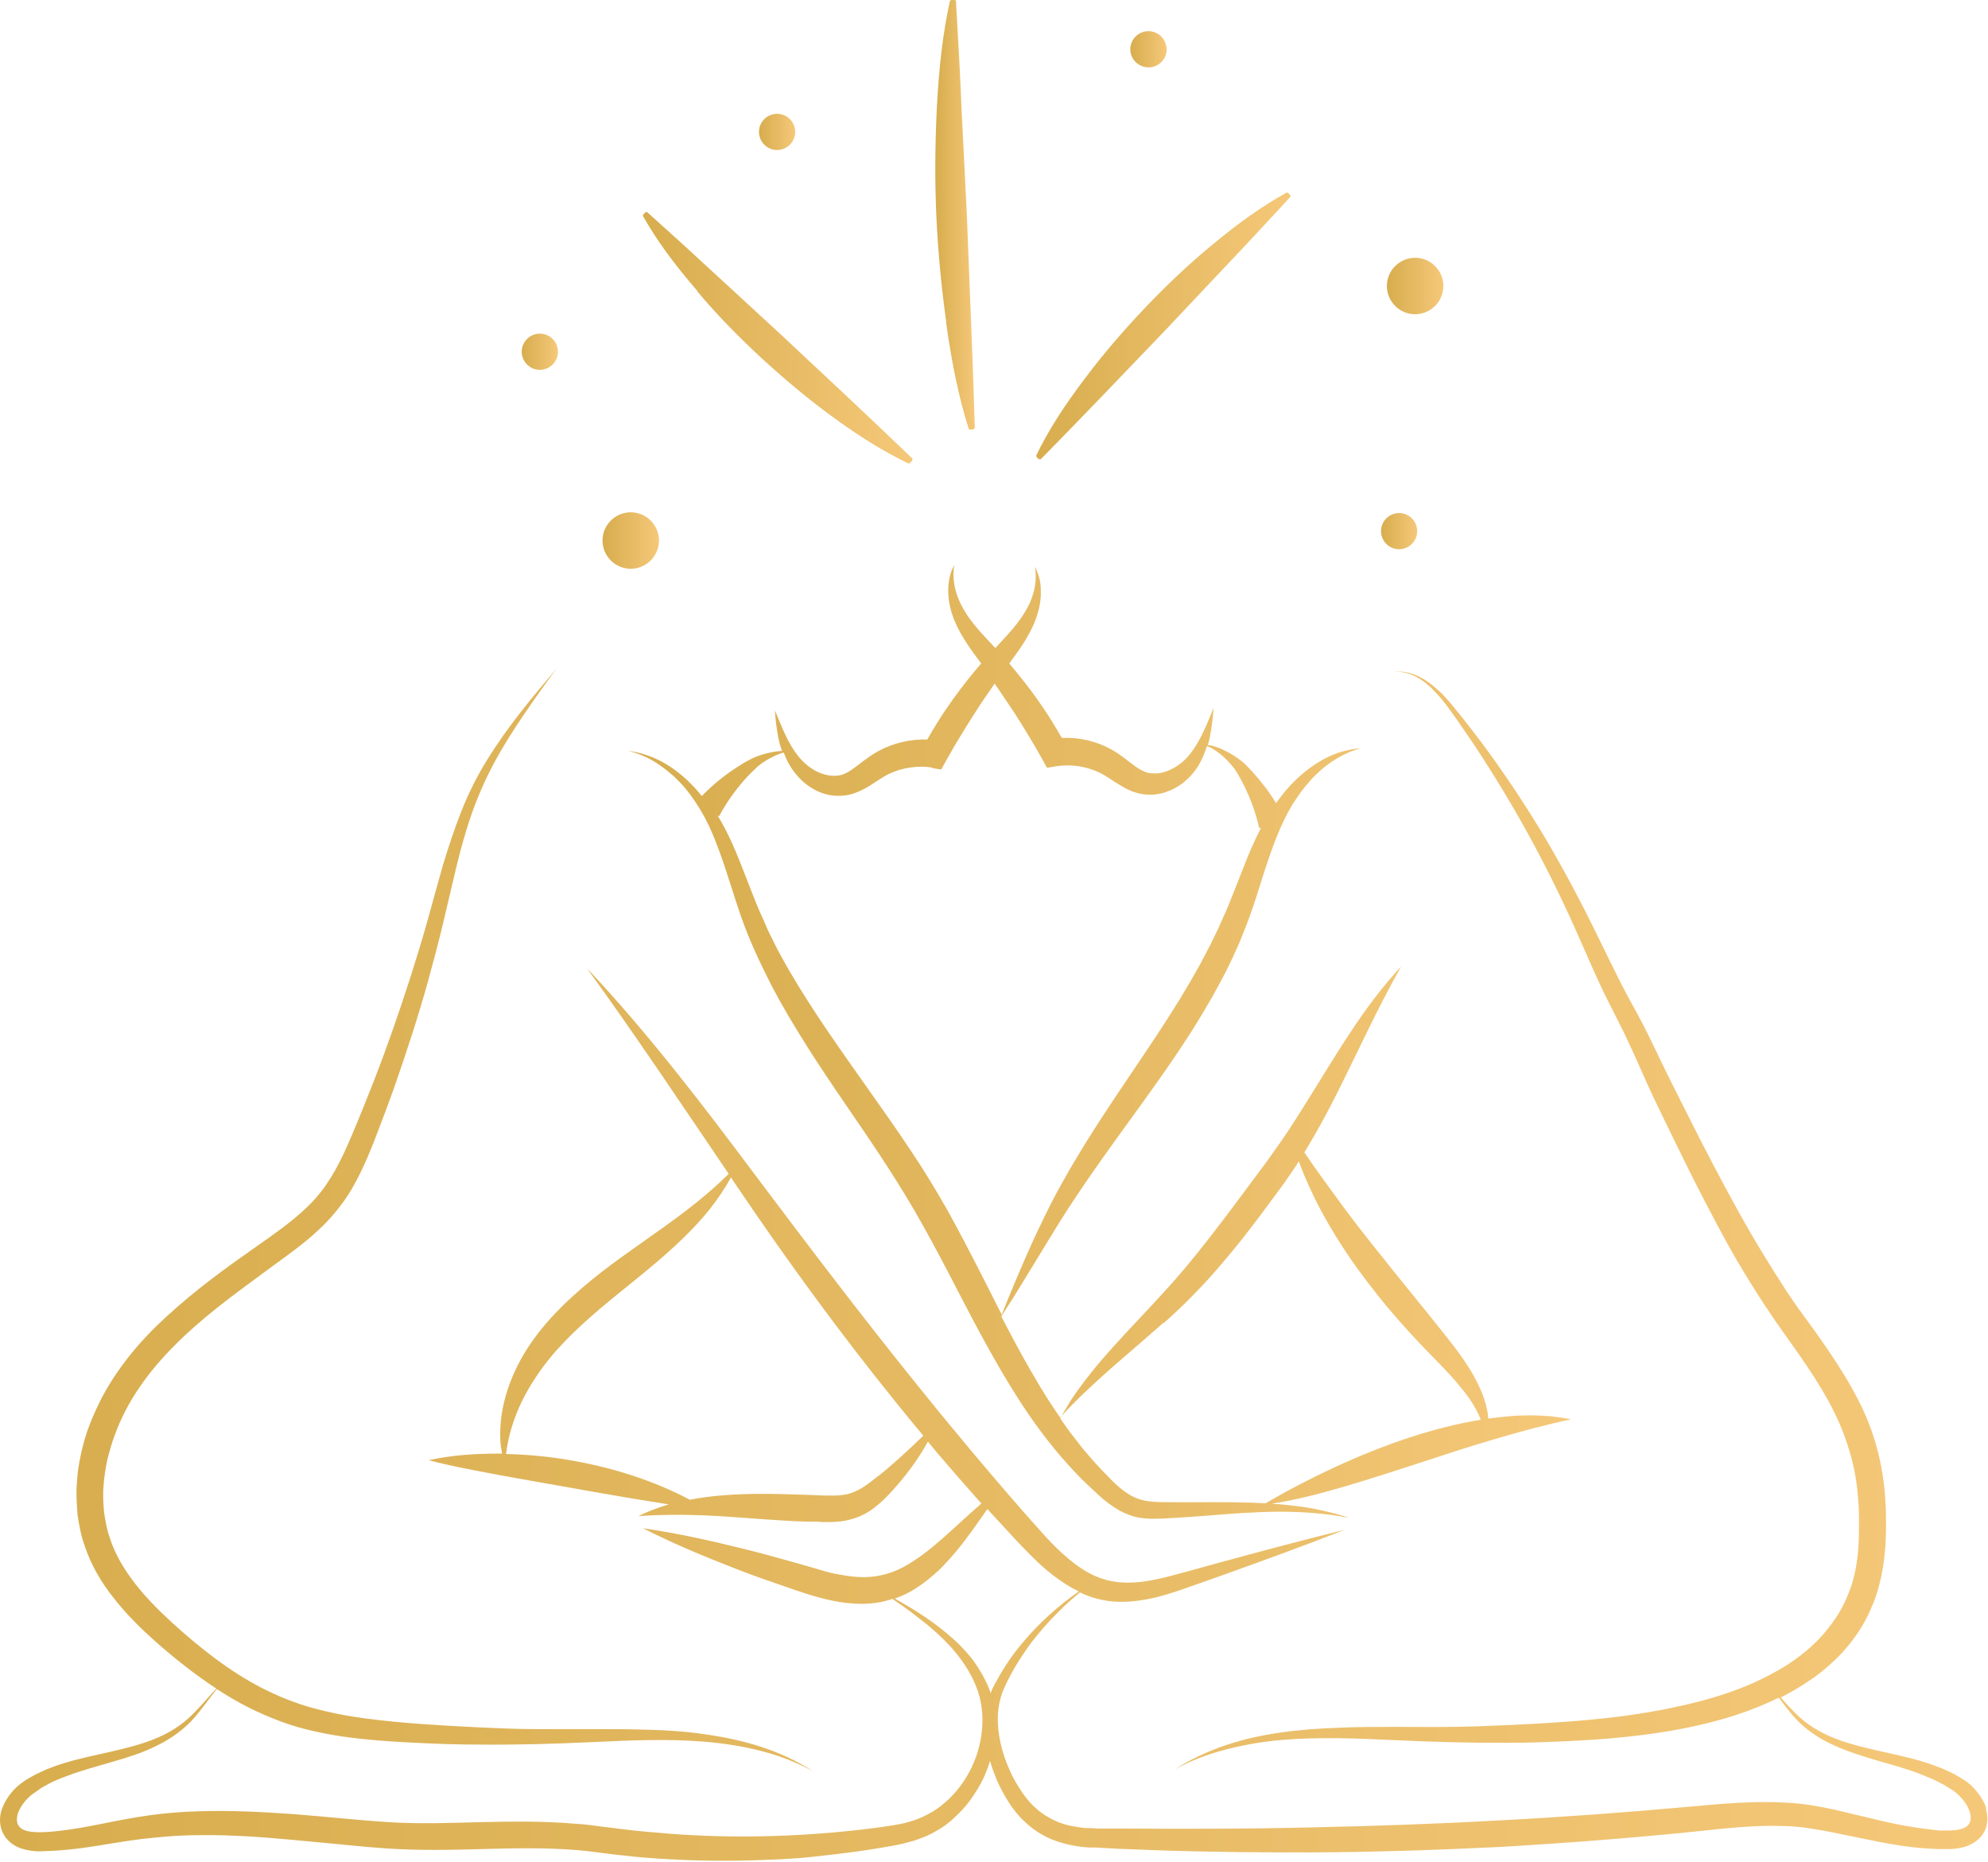 <?xml version="1.0" encoding="UTF-8"?><svg id="Calque_1" xmlns="http://www.w3.org/2000/svg" xmlns:xlink="http://www.w3.org/1999/xlink" viewBox="0 0 90 84.26"><defs><style>.cls-1{fill:url(#Dégradé_sans_nom);}.cls-1,.cls-2,.cls-3,.cls-4,.cls-5,.cls-6,.cls-7,.cls-8,.cls-9,.cls-10,.cls-11{stroke-width:0px;}.cls-2{fill:url(#Dégradé_sans_nom_8);}.cls-3{fill:url(#Dégradé_sans_nom_9);}.cls-4{fill:url(#Dégradé_sans_nom_6);}.cls-5{fill:url(#Dégradé_sans_nom_7);}.cls-6{fill:url(#Dégradé_sans_nom_4);}.cls-7{fill:url(#Dégradé_sans_nom_5);}.cls-8{fill:url(#Dégradé_sans_nom_2);}.cls-9{fill:url(#Dégradé_sans_nom_3);}.cls-10{fill:url(#Dégradé_sans_nom_11);}.cls-11{fill:url(#Dégradé_sans_nom_10);}</style><linearGradient id="Dégradé_sans_nom" x1="28.43" y1="85.15" x2="71.11" y2="85.15" gradientTransform="translate(0 132.33) scale(1 -1)" gradientUnits="userSpaceOnUse"><stop offset="0" stop-color="#d7ad4e"/><stop offset="1" stop-color="#f5c879"/></linearGradient><linearGradient id="Dégradé_sans_nom_2" x1="0" y1="75.07" x2="90" y2="75.07" gradientTransform="translate(0 132.33) scale(1 -1)" gradientUnits="userSpaceOnUse"><stop offset="0" stop-color="#d7ad4e"/><stop offset="1" stop-color="#f5c879"/></linearGradient><linearGradient id="Dégradé_sans_nom_3" x1="29.1" y1="117.03" x2="41.31" y2="117.03" gradientTransform="translate(0 132.33) scale(1 -1)" gradientUnits="userSpaceOnUse"><stop offset="0" stop-color="#d7ad4e"/><stop offset="1" stop-color="#f5c879"/></linearGradient><linearGradient id="Dégradé_sans_nom_4" x1="42.35" y1="122.6" x2="44.13" y2="122.6" gradientTransform="translate(0 132.33) scale(1 -1)" gradientUnits="userSpaceOnUse"><stop offset="0" stop-color="#d7ad4e"/><stop offset="1" stop-color="#f5c879"/></linearGradient><linearGradient id="Dégradé_sans_nom_5" x1="46.91" y1="117.57" x2="58.42" y2="117.57" gradientTransform="translate(0 132.33) scale(1 -1)" gradientUnits="userSpaceOnUse"><stop offset="0" stop-color="#d7ad4e"/><stop offset="1" stop-color="#f5c879"/></linearGradient><linearGradient id="Dégradé_sans_nom_6" x1="34.36" y1="126.36" x2="36" y2="126.36" gradientTransform="translate(0 132.33) scale(1 -1)" gradientUnits="userSpaceOnUse"><stop offset="0" stop-color="#d7ad4e"/><stop offset="1" stop-color="#f5c879"/></linearGradient><linearGradient id="Dégradé_sans_nom_7" x1="23.62" y1="116.4" x2="25.26" y2="116.4" gradientTransform="translate(0 132.33) scale(1 -1)" gradientUnits="userSpaceOnUse"><stop offset="0" stop-color="#d7ad4e"/><stop offset="1" stop-color="#f5c879"/></linearGradient><linearGradient id="Dégradé_sans_nom_8" x1="51.18" y1="130.1" x2="52.81" y2="130.1" gradientTransform="translate(0 132.33) scale(1 -1)" gradientUnits="userSpaceOnUse"><stop offset="0" stop-color="#d7ad4e"/><stop offset="1" stop-color="#f5c879"/></linearGradient><linearGradient id="Dégradé_sans_nom_9" x1="62.52" y1="108.29" x2="64.15" y2="108.29" gradientTransform="translate(0 132.33) scale(1 -1)" gradientUnits="userSpaceOnUse"><stop offset="0" stop-color="#d7ad4e"/><stop offset="1" stop-color="#f5c879"/></linearGradient><linearGradient id="Dégradé_sans_nom_10" x1="27.28" y1="107.86" x2="29.83" y2="107.86" gradientTransform="translate(0 132.33) scale(1 -1)" gradientUnits="userSpaceOnUse"><stop offset="0" stop-color="#d7ad4e"/><stop offset="1" stop-color="#f5c879"/></linearGradient><linearGradient id="Dégradé_sans_nom_11" x1="62.79" y1="119.38" x2="65.34" y2="119.38" gradientTransform="translate(0 132.33) scale(1 -1)" gradientUnits="userSpaceOnUse"><stop offset="0" stop-color="#d7ad4e"/><stop offset="1" stop-color="#f5c879"/></linearGradient></defs><path class="cls-1" d="m39.69,34.04c-.41.23-.73.51-1.02.72-.14.1-.28.19-.41.25-.13.06-.27.1-.41.1-.29.02-.61-.06-.91-.21-.3-.16-.57-.39-.8-.67-.23-.29-.42-.62-.59-.98-.17-.36-.31-.73-.47-1.1.03.4.07.8.15,1.21.04.21.1.42.17.63h-.02c-.21.01-.43.05-.64.1-.21.05-.42.12-.63.21-.05.02-.1.05-.16.08-.05.03-.1.06-.15.08-.1.05-.19.11-.28.17-.63.38-1.22.86-1.75,1.4-.15-.19-.31-.38-.49-.55-.19-.2-.4-.38-.62-.55-.22-.17-.45-.32-.69-.45-.12-.07-.25-.12-.37-.18-.13-.05-.25-.1-.38-.14-.26-.09-.53-.14-.79-.18.52.13,1.02.35,1.45.66.22.15.42.32.62.49.19.19.38.37.54.57.33.4.62.85.87,1.31.25.47.45.96.63,1.45.37.99.66,2.03,1.02,3.06.37,1.04.83,2.03,1.33,3.01.25.49.52.96.79,1.43l.42.7.43.69c.58.92,1.19,1.82,1.8,2.71,1.22,1.78,2.42,3.54,3.45,5.4.52.93,1.02,1.88,1.51,2.83.5.96.99,1.91,1.53,2.87.53.95,1.09,1.89,1.71,2.8.62.91,1.3,1.78,2.06,2.59.37.41.78.78,1.19,1.16.21.19.44.37.69.53.25.17.54.3.84.39.31.09.61.11.9.11.29,0,.57-.01.83-.03.54-.03,1.08-.07,1.62-.11,1.07-.09,2.14-.17,3.21-.18,1.07,0,2.14.07,3.2.28-.51-.18-1.04-.3-1.57-.41-.53-.1-1.07-.16-1.62-.21-.1,0-.2-.01-.3-.02,1.09-.17,2.15-.45,3.19-.75,1.16-.34,2.31-.71,3.44-1.08,1.14-.37,2.27-.75,3.41-1.08,1.15-.34,2.29-.65,3.5-.91-.3-.06-.61-.1-.92-.14-.31-.02-.62-.04-.93-.04-.31,0-.62.01-.93.04-.31.03-.62.06-.92.1-.02,0-.04,0-.05,0,0-.02,0-.05,0-.08-.04-.37-.14-.73-.28-1.08-.14-.34-.31-.67-.5-.99-.19-.31-.39-.61-.61-.9-.21-.29-.44-.57-.65-.84l-.65-.81-1.31-1.62c-.22-.27-.44-.54-.65-.81-.22-.27-.43-.54-.65-.81-.43-.54-.85-1.09-1.26-1.64-.41-.56-.82-1.12-1.22-1.68-.18-.26-.36-.52-.54-.78.53-.87,1.02-1.76,1.47-2.66.97-1.93,1.84-3.87,2.91-5.75-1.48,1.58-2.63,3.46-3.75,5.28-.57.91-1.12,1.82-1.72,2.68-.15.21-.3.43-.46.65s-.3.42-.47.64l-.96,1.29c-.32.43-.64.86-.96,1.27-.32.42-.65.84-.98,1.25-.33.41-.67.81-1.02,1.21-.35.39-.71.78-1.07,1.17-.73.78-1.48,1.56-2.19,2.39-.35.41-.69.84-1.01,1.28-.08.11-.16.22-.23.33-.08.11-.16.22-.22.34-.13.21-.26.43-.38.65-.04-.06-.08-.11-.12-.17l-.44-.66c-.56-.89-1.09-1.82-1.59-2.76-.18-.33-.35-.67-.53-1.01.69-1.05,1.33-2.14,1.99-3.21.34-.55.67-1.1,1.02-1.64.18-.27.35-.54.53-.8.18-.27.36-.53.54-.79,1.46-2.11,3.05-4.15,4.47-6.36.18-.28.35-.56.52-.84l.5-.85.47-.87c.15-.29.3-.59.44-.89.13-.3.28-.6.4-.91.12-.31.25-.62.36-.93.23-.62.41-1.24.61-1.86.28-.87.57-1.73.96-2.53h.01s0-.01,0-.02c.15-.31.32-.62.52-.91.17-.26.36-.51.57-.75.2-.24.43-.46.67-.66.48-.4,1.05-.71,1.67-.89-.32.02-.65.09-.96.19s-.62.25-.9.42c-.29.17-.56.38-.81.59-.25.22-.49.46-.71.72-.15.18-.29.37-.43.56-.32-.52-.69-1-1.09-1.44-.08-.08-.15-.16-.22-.23l-.12-.12s-.09-.08-.13-.11c-.18-.14-.36-.26-.55-.37-.19-.1-.38-.2-.59-.27-.12-.04-.26-.08-.39-.09.05-.16.09-.31.11-.47.08-.4.12-.8.15-1.21-.16.38-.3.75-.47,1.1-.17.36-.36.69-.59.98-.23.29-.49.51-.8.67-.3.16-.62.24-.91.21-.15,0-.28-.04-.41-.1-.13-.06-.27-.14-.41-.25-.29-.2-.6-.49-1.02-.72-.68-.38-1.47-.57-2.26-.53-.14-.25-.29-.49-.44-.74-.22-.36-.46-.71-.7-1.05-.39-.55-.81-1.07-1.24-1.58.41-.56.85-1.15,1.14-1.85.17-.41.28-.85.29-1.28,0-.22,0-.44-.05-.65-.05-.21-.12-.41-.22-.6.15.83-.14,1.61-.57,2.24-.34.51-.77.96-1.22,1.44-.47-.5-.93-.97-1.29-1.51-.42-.64-.71-1.42-.57-2.24-.1.18-.18.38-.22.6-.04.21-.06.43-.05.65.01.44.12.87.29,1.28.3.72.77,1.34,1.2,1.92-.46.53-.89,1.08-1.3,1.65-.24.34-.48.69-.7,1.05-.15.24-.3.49-.44.74-.77-.02-1.56.16-2.24.54Zm13,25.84c.81-.72,1.59-1.5,2.31-2.32.36-.41.71-.83,1.05-1.25.34-.42.67-.86,1-1.29l.96-1.3c.16-.21.31-.45.47-.67.11-.16.22-.32.32-.49.08.22.17.45.26.67.28.66.59,1.3.94,1.92.35.62.73,1.22,1.13,1.81.2.29.41.58.62.86s.43.56.65.84c.22.28.45.55.68.82.23.27.46.53.7.79.24.26.48.52.72.77l.73.75c.24.25.47.49.69.75.22.26.43.52.62.79.19.28.35.57.48.88,0,.01,0,.03.01.05-1.1.18-2.17.46-3.21.8-1.16.38-2.29.84-3.4,1.35-1.06.49-2.1,1.03-3.12,1.63-.89-.05-1.79-.05-2.68-.05-.54,0-1.08.01-1.61,0-.54,0-1.05,0-1.48-.15-.42-.15-.8-.45-1.17-.81-.37-.38-.74-.75-1.07-1.15l-.26-.3-.24-.31c-.16-.21-.33-.41-.48-.63-.11-.16-.22-.31-.33-.47,1.45-1.59,3.1-2.88,4.7-4.31Zm-10.5-25.12l.42.07.21-.38c.2-.35.39-.7.61-1.05.21-.35.42-.69.64-1.03.3-.48.63-.96.96-1.43.31.45.61.9.91,1.35.22.34.43.68.64,1.03.21.35.41.69.61,1.05l.21.38.42-.07c.66-.1,1.35,0,1.96.29.29.14.59.37.98.6.19.11.4.23.65.3.24.08.51.11.76.1.51-.03.97-.23,1.34-.5.37-.28.67-.64.86-1.03.11-.22.2-.44.27-.67.12.04.23.1.34.17.17.11.33.24.48.38s.28.29.4.44c.03.04.06.08.08.12.02.04.05.08.08.12.05.09.1.18.15.27.39.71.67,1.46.84,2.22l.08-.03s0,0,0,0c-.3.59-.57,1.21-.8,1.81-.24.61-.47,1.21-.71,1.79-.12.29-.26.57-.38.86-.13.29-.28.57-.41.85l-.44.84-.47.83-.49.82-.51.81c-1.38,2.15-2.91,4.25-4.24,6.5-.17.28-.33.57-.49.85-.16.29-.32.57-.47.86-.3.58-.58,1.17-.86,1.76-.52,1.15-1.01,2.3-1.47,3.46-.31-.61-.62-1.22-.93-1.83-.49-.96-.99-1.92-1.52-2.88-.54-.95-1.11-1.89-1.72-2.79-.6-.91-1.23-1.79-1.85-2.67-1.24-1.76-2.49-3.5-3.56-5.33-.14-.23-.26-.46-.39-.69l-.19-.35-.18-.36c-.12-.24-.24-.47-.34-.72-.1-.24-.22-.48-.32-.72-.41-.97-.76-2-1.21-3-.19-.43-.41-.85-.66-1.26l.07.05c.37-.69.84-1.34,1.4-1.92.07-.07.14-.14.22-.21.04-.04.07-.07.1-.1.03-.03.07-.06.11-.09.15-.12.32-.23.5-.32.18-.1.37-.18.56-.24.01,0,.03,0,.04-.01.05.14.12.29.19.43.2.38.49.75.86,1.03.37.28.83.48,1.34.5.25.01.52-.02.76-.1.24-.08.46-.19.65-.3.38-.23.68-.46.98-.6.6-.28,1.3-.38,1.95-.28Z"/><path class="cls-8" d="m89.93,81.86c-.14-.43-.4-.76-.69-1.05-.08-.07-.16-.13-.24-.19-.09-.06-.17-.12-.25-.16-.17-.1-.33-.2-.5-.27l-.26-.12c-.09-.04-.18-.07-.26-.1l-.26-.1-.27-.09c-1.41-.45-2.85-.59-4.16-1.11-.65-.26-1.26-.62-1.76-1.13-.23-.22-.44-.47-.66-.71.13-.07.27-.14.39-.21.39-.21.77-.46,1.15-.72.37-.27.71-.57,1.04-.89.65-.66,1.19-1.43,1.54-2.29.19-.42.32-.88.42-1.33.1-.45.15-.9.19-1.35.03-.45.04-.89.03-1.34,0-.22,0-.44-.02-.66-.02-.22-.02-.45-.05-.67-.09-.9-.29-1.79-.59-2.64-.3-.85-.72-1.65-1.17-2.4-.46-.76-.95-1.47-1.45-2.17l-.38-.52-.37-.51c-.24-.35-.48-.69-.7-1.05-.46-.71-.9-1.43-1.33-2.16-.85-1.46-1.64-2.96-2.42-4.48l-1.15-2.28c-.38-.75-.74-1.53-1.12-2.3-.19-.38-.39-.77-.6-1.15-.21-.38-.41-.74-.6-1.11-.38-.75-.75-1.52-1.13-2.29-.75-1.54-1.56-3.06-2.44-4.54-.89-1.47-1.84-2.9-2.87-4.27-.26-.34-.52-.68-.79-1.02-.27-.33-.53-.67-.83-.99-.15-.16-.31-.3-.48-.44s-.35-.27-.54-.37c-.38-.21-.82-.32-1.24-.27.43-.03.85.11,1.2.34.18.11.34.25.49.39.15.15.29.3.43.46.27.32.51.67.76,1.02.24.35.48.7.72,1.05.94,1.42,1.82,2.87,2.63,4.37.81,1.49,1.55,3.02,2.23,4.58.34.78.69,1.57,1.06,2.35.19.38.39.78.58,1.15.19.37.38.75.55,1.13.36.76.69,1.55,1.06,2.34.37.77.74,1.54,1.12,2.31.75,1.54,1.53,3.07,2.37,4.58.42.75.87,1.49,1.34,2.22.23.37.48.72.72,1.08l.37.53.37.52c.98,1.38,1.91,2.77,2.44,4.3.27.76.46,1.54.54,2.35.02.2.03.4.05.6.01.2.02.42.02.62,0,.41,0,.82-.02,1.23-.05.81-.19,1.59-.5,2.3-.29.72-.75,1.37-1.28,1.94-.28.29-.57.55-.89.79-.32.24-.66.47-1.01.66-.22.13-.45.25-.68.36,0,0,0,0,0,0h0c-.5.25-1.03.46-1.56.64-.78.27-1.59.48-2.41.65-.82.18-1.65.31-2.48.42-1.67.21-3.37.31-5.07.39-.85.04-1.7.07-2.55.08-.85.01-1.7,0-2.56,0s-1.72,0-2.57.04c-.86.03-1.72.09-2.57.21-.85.12-1.7.3-2.52.58s-1.6.64-2.32,1.1c.75-.41,1.55-.71,2.38-.92s1.66-.35,2.5-.42c1.69-.14,3.39-.07,5.09.01s3.43.13,5.14.12c.86,0,1.72-.03,2.58-.07.86-.04,1.72-.09,2.58-.18,1.72-.17,3.45-.46,5.13-1,.67-.22,1.32-.48,1.96-.79.2.27.4.53.62.79.48.56,1.09,1,1.76,1.31.67.32,1.37.53,2.06.74.69.2,1.38.38,2.03.64l.24.1.24.1c.08.04.16.07.23.11l.23.12c.16.08.29.18.43.26.08.04.13.09.19.14.06.05.12.1.17.16.22.22.39.49.46.75.03.13.04.25.01.34,0,.02-.01.05-.02.07-.01.02-.02.04-.03.07-.02.02-.03.04-.05.06-.02.02-.03.04-.05.05-.15.13-.43.19-.75.2-.08,0-.16,0-.24,0h-.26c-.17-.02-.35-.04-.52-.06-.69-.08-1.38-.21-2.07-.37l-2.1-.5c-.36-.08-.71-.15-1.09-.21-.38-.06-.75-.1-1.12-.12-1.5-.09-2.96.05-4.39.18-2.86.26-5.72.47-8.58.62-2.86.16-5.73.26-8.6.32-2.87.07-5.73.07-8.6.05h-1.07s-.27-.02-.27-.02h-.25c-.17-.02-.33-.04-.49-.07-.32-.05-.63-.14-.92-.28s-.56-.3-.8-.52c-.25-.21-.46-.46-.65-.74-.19-.28-.37-.57-.51-.88-.29-.61-.5-1.28-.57-1.95-.08-.67,0-1.35.29-1.96.29-.64.66-1.24,1.07-1.82.42-.57.89-1.11,1.4-1.61.29-.29.61-.57.93-.84.07.03.14.07.21.1.51.21,1.08.33,1.63.33s1.09-.08,1.6-.2c.51-.13.99-.29,1.47-.46l1.42-.5c1.89-.68,3.78-1.36,5.65-2.1-1.95.48-3.89,1-5.83,1.53l-1.45.4c-.48.13-.96.26-1.43.35-.47.09-.94.13-1.39.1s-.88-.14-1.28-.33c-.4-.19-.78-.45-1.14-.76-.36-.3-.7-.64-1.03-1s-.66-.74-.99-1.11c-.33-.38-.66-.75-.98-1.13-.65-.76-1.3-1.52-1.93-2.29-.64-.76-1.27-1.54-1.9-2.32-2.51-3.11-4.93-6.3-7.34-9.51-2.4-3.21-4.85-6.42-7.61-9.35,2.22,3.06,4.3,6.19,6.42,9.31-.95.94-1.97,1.72-3.04,2.48-1.18.85-2.42,1.67-3.57,2.66-.29.25-.57.5-.85.77-.27.27-.54.55-.79.84-.5.58-.96,1.23-1.31,1.93-.35.7-.6,1.44-.72,2.21-.05.38-.08.77-.06,1.15.01.21.04.41.08.62h-.09c-1.08,0-2.16.06-3.23.3,1.05.28,2.1.46,3.13.66,1.04.19,2.06.37,3.09.55,1.03.19,2.06.36,3.1.54.52.08,1.03.17,1.55.25-.48.14-.94.31-1.38.53,1.3-.09,2.55-.07,3.81.01,1.26.08,2.52.2,3.82.24h.48c.16.02.32.02.5.02.34,0,.72-.03,1.1-.15.39-.11.74-.31,1.02-.54.29-.22.53-.47.75-.71.63-.69,1.18-1.43,1.63-2.24.14.17.29.35.43.52.65.76,1.32,1.53,1.99,2.28-.32.28-.64.56-.95.85-.57.52-1.12,1.03-1.7,1.46-.29.21-.59.41-.89.57-.3.16-.61.28-.93.35-.31.08-.64.11-.97.1-.33,0-.67-.06-1.02-.12s-.7-.16-1.05-.27l-1.09-.31c-.74-.21-1.47-.41-2.21-.59-1.49-.37-2.98-.7-4.51-.92,1.38.7,2.8,1.29,4.22,1.84.71.28,1.43.53,2.16.78.72.25,1.45.51,2.26.67.4.08.82.13,1.25.13.43,0,.87-.05,1.29-.19.04,0,.07-.02.1-.04.38.26.76.52,1.11.8.57.43,1.1.89,1.57,1.41.46.52.86,1.1,1.11,1.73.26.62.34,1.31.28,1.98-.12,1.34-.8,2.62-1.83,3.43-.25.21-.54.37-.83.51-.29.14-.59.23-.92.31-.33.07-.67.12-1.02.17-.35.04-.7.1-1.05.13-2.8.31-5.64.38-8.44.17-.7-.06-1.4-.11-2.1-.2-.35-.04-.7-.09-1.05-.13-.36-.05-.73-.1-1.09-.12-1.46-.13-2.92-.11-4.34-.08-1.43.04-2.84.09-4.22,0-1.4-.09-2.83-.25-4.26-.36-1.43-.1-2.88-.18-4.34-.13-.73.02-1.46.08-2.19.18-.73.1-1.44.24-2.14.38-.7.14-1.39.27-2.07.34-.17.02-.34.03-.51.04-.18,0-.33.02-.48,0-.31-.01-.57-.09-.69-.23-.07-.08-.11-.16-.12-.26-.01-.1,0-.22.04-.35.09-.26.27-.52.49-.73.11-.11.23-.19.38-.29l.21-.15c.07-.04.15-.08.22-.12s.15-.08.22-.12l.23-.1c.15-.07.32-.13.48-.19.65-.25,1.34-.43,2.02-.63.69-.2,1.39-.41,2.04-.74.66-.32,1.27-.76,1.74-1.31.35-.41.64-.85.98-1.25.48.31.97.6,1.49.86.8.39,1.64.73,2.51.95.86.22,1.74.36,2.61.45.87.09,1.73.14,2.59.18.86.04,1.72.07,2.59.07,1.72.02,3.45-.03,5.17-.11,1.71-.08,3.42-.16,5.12-.02.85.07,1.69.2,2.52.41.83.21,1.63.51,2.39.93-.72-.47-1.51-.83-2.33-1.1-.82-.27-1.67-.45-2.53-.57-.86-.13-1.72-.19-2.58-.21-.86-.03-1.72-.03-2.58-.03-.86,0-1.72,0-2.57,0s-1.71-.04-2.56-.08c-.86-.04-1.71-.09-2.56-.15s-1.7-.14-2.54-.25c-.84-.11-1.66-.27-2.45-.49s-1.55-.53-2.29-.91c-1.46-.76-2.79-1.81-4.03-2.94-.62-.57-1.2-1.15-1.7-1.8-.49-.64-.9-1.33-1.13-2.07-.13-.37-.19-.75-.25-1.14-.03-.39-.06-.78-.02-1.18.02-.39.09-.79.17-1.18.1-.39.2-.77.35-1.15.55-1.52,1.53-2.86,2.7-4.03,1.17-1.18,2.53-2.19,3.91-3.2.68-.51,1.4-1,2.09-1.57.34-.29.68-.59.99-.93.31-.34.6-.71.85-1.09.49-.77.85-1.6,1.17-2.4.31-.81.62-1.62.91-2.43.57-1.63,1.11-3.27,1.57-4.94.23-.83.45-1.67.65-2.5l.59-2.5c.2-.83.42-1.65.7-2.45.28-.8.62-1.58,1.02-2.33s.86-1.47,1.34-2.18c.48-.71.98-1.41,1.49-2.1-.56.66-1.11,1.31-1.64,1.99-.53.68-1.03,1.38-1.49,2.12-.46.74-.85,1.52-1.17,2.33-.32.81-.59,1.63-.84,2.46-.24.83-.46,1.66-.69,2.48-.23.82-.48,1.64-.74,2.46-.52,1.62-1.08,3.24-1.7,4.83-.31.79-.63,1.59-.96,2.37-.33.78-.67,1.53-1.12,2.2-.86,1.34-2.29,2.23-3.7,3.24-.7.49-1.41,1.01-2.09,1.55-.68.54-1.35,1.12-1.99,1.74-.63.62-1.22,1.3-1.73,2.04-.26.37-.49.76-.71,1.16-.2.4-.4.82-.56,1.24-.17.42-.29.87-.39,1.31-.1.45-.17.91-.19,1.37-.04.46,0,.93.03,1.39.07.46.15.93.31,1.37.29.9.77,1.71,1.34,2.42.56.72,1.2,1.35,1.85,1.93.87.77,1.8,1.51,2.79,2.16-.37.37-.7.79-1.07,1.15-.49.5-1.09.87-1.74,1.13-1.3.52-2.72.67-4.12,1.1-.18.06-.35.11-.52.18l-.26.1c-.09.04-.17.08-.26.12-.09.04-.17.08-.25.12l-.25.14c-.16.09-.34.21-.49.34-.16.13-.29.28-.42.45-.12.17-.23.35-.31.56-.08.2-.13.44-.1.7.02.25.13.51.29.7.17.2.39.34.6.42.22.08.43.12.63.14.2.02.4.01.58,0s.37-.01.56-.03c.74-.05,1.46-.16,2.16-.28.71-.11,1.4-.23,2.09-.29.35-.04.69-.06,1.04-.09.35-.01.7-.03,1.05-.03,1.4-.02,2.8.08,4.21.21l2.12.2c.71.07,1.42.14,2.15.19,1.46.1,2.91.07,4.33.03,1.43-.04,2.83-.07,4.21.04.35.02.68.07,1.03.11.36.04.72.1,1.08.13.72.09,1.44.14,2.16.18,1.44.08,2.89.09,4.33.03l.54-.02.54-.03c.36-.02.72-.05,1.08-.09.72-.08,1.43-.16,2.15-.26.36-.05.71-.11,1.07-.17s.72-.12,1.08-.22c.19-.05.37-.1.55-.17l.28-.11c.09-.04.18-.09.27-.13.35-.18.67-.39.96-.66.29-.26.56-.54.78-.85s.43-.64.59-.98c.12-.26.22-.52.3-.79.08.28.18.55.29.82.15.35.32.68.53,1.01.2.32.45.64.74.91.29.28.62.51.97.69.36.18.74.3,1.13.38.19.04.38.07.58.09l.29.02h.27s1.08.06,1.08.06l2.16.08c.72.02,1.44.04,2.16.05,1.44.03,2.88.03,4.32.03,2.88-.01,5.76-.11,8.65-.25,2.88-.17,5.75-.39,8.62-.68,1.43-.15,2.84-.32,4.22-.26.34.01.69.04,1.03.09.33.05.68.11,1.03.18l2.11.43c.71.14,1.44.26,2.19.31.19.01.37.02.56.03h.28c.1,0,.19,0,.29,0,.2-.01.41-.04.63-.1.21-.07.44-.18.63-.36.05-.04.09-.1.13-.14.04-.05.07-.11.11-.16.03-.06.06-.12.08-.18s.04-.12.05-.19c.05-.27.01-.51-.05-.73Zm-50.17-15.06c-.24.2-.48.38-.71.53-.24.14-.47.25-.7.3-.24.05-.51.07-.8.06-.15,0-.3,0-.47-.01l-.48-.02c-1.27-.04-2.57-.09-3.87.02-.5.04-1,.1-1.5.2-.72-.38-1.46-.7-2.23-.97-1.02-.36-2.06-.62-3.13-.81-.98-.17-1.97-.27-2.96-.29.16-1.3.67-2.47,1.37-3.51.77-1.17,1.81-2.15,2.9-3.08,1.1-.93,2.29-1.82,3.39-2.84.55-.51,1.08-1.05,1.56-1.65.36-.46.69-.94.96-1.44.1.15.2.3.31.46,2.25,3.33,4.63,6.59,7.16,9.72.41.51.82,1.01,1.24,1.51-.67.65-1.34,1.27-2.05,1.84Zm5.32,9.34c-.04.08-.09.16-.13.25-.04.08-.07.16-.1.24-.06-.17-.12-.33-.2-.49-.16-.34-.36-.66-.57-.96-.22-.29-.47-.57-.73-.82-.53-.5-1.11-.94-1.71-1.33-.37-.24-.75-.46-1.13-.68.35-.12.68-.28.98-.48.36-.23.67-.49.97-.76.58-.56,1.07-1.17,1.52-1.79.24-.34.48-.67.72-1.02.27.29.54.59.81.88.34.37.68.74,1.05,1.11.36.37.74.73,1.17,1.05.34.26.71.5,1.11.69-.93.65-1.78,1.41-2.51,2.28-.48.56-.89,1.16-1.24,1.82Z"/><path class="cls-9" d="m31.57,13.19c.8.96,1.73,1.92,2.84,2.96,1.1,1.01,2.13,1.87,3.15,2.62,1.3.96,2.43,1.66,3.55,2.2,0,0,.02,0,.04,0,.02,0,.04,0,.05-.02l.09-.09s.02-.03.02-.06c0-.02,0-.04-.02-.06-1.03-.99-2-1.91-2.96-2.81l-2.98-2.79-3.01-2.77c-.96-.89-1.98-1.82-3.02-2.75-.03-.03-.08-.03-.11,0l-.09.09s-.03.06,0,.09c.62,1.09,1.38,2.13,2.46,3.38Z"/><path class="cls-6" d="m42.83,14.59c.27,1.92.58,3.4,1.02,4.8,0,.03.04.06.08.05h.12s.08-.04.08-.09c-.05-1.77-.11-3.34-.17-4.82l-.19-4.82-.24-4.82c-.06-1.43-.14-2.96-.25-4.82,0-.04-.04-.08-.08-.08h-.12s-.07.03-.08.07c-.31,1.43-.49,2.93-.59,4.87-.08,1.65-.09,3.27-.02,4.84.07,1.55.22,3.17.45,4.82Z"/><path class="cls-7" d="m47.02,20.77s.04.02.06.02c.02,0,.04,0,.05-.02.98-.99,1.93-1.98,2.85-2.93l2.83-2.95,2.8-2.97c1.02-1.07,2.02-2.16,2.79-2.99.03-.03.03-.08,0-.11l-.09-.09s-.06-.03-.09,0c-1.09.61-2.14,1.35-3.41,2.41-.96.79-1.94,1.71-2.99,2.81-1.03,1.09-1.9,2.11-2.66,3.12-.98,1.29-1.7,2.41-2.24,3.53-.01.03,0,.07.01.09l.09.09Z"/><path class="cls-4" d="m35.43,6.75c.43-.14.67-.6.53-1.03-.14-.43-.6-.67-1.03-.53-.43.14-.67.6-.53,1.03.14.43.6.67,1.03.53Z"/><path class="cls-5" d="m24.69,16.7c.43-.14.67-.6.53-1.03-.14-.43-.6-.67-1.03-.53-.43.14-.67.6-.53,1.03.14.43.6.67,1.03.53Z"/><path class="cls-2" d="m52.25,3.01c.43-.14.67-.6.52-1.03-.14-.43-.6-.67-1.03-.53-.43.14-.67.6-.53,1.03.14.43.61.67,1.04.53Z"/><path class="cls-3" d="m63.59,24.82c.43-.14.67-.6.53-1.03-.14-.43-.6-.67-1.03-.53-.43.14-.67.6-.53,1.03.14.43.6.67,1.03.53Z"/><path class="cls-11" d="m28.95,25.68c.67-.22,1.04-.94.82-1.61s-.94-1.04-1.61-.82-1.04.94-.82,1.61c.22.67.94,1.04,1.61.82Z"/><path class="cls-10" d="m64.46,14.16c.67-.22,1.04-.94.82-1.61-.22-.67-.94-1.04-1.61-.82-.67.22-1.04.94-.82,1.61.22.67.94,1.04,1.61.82Z"/></svg>